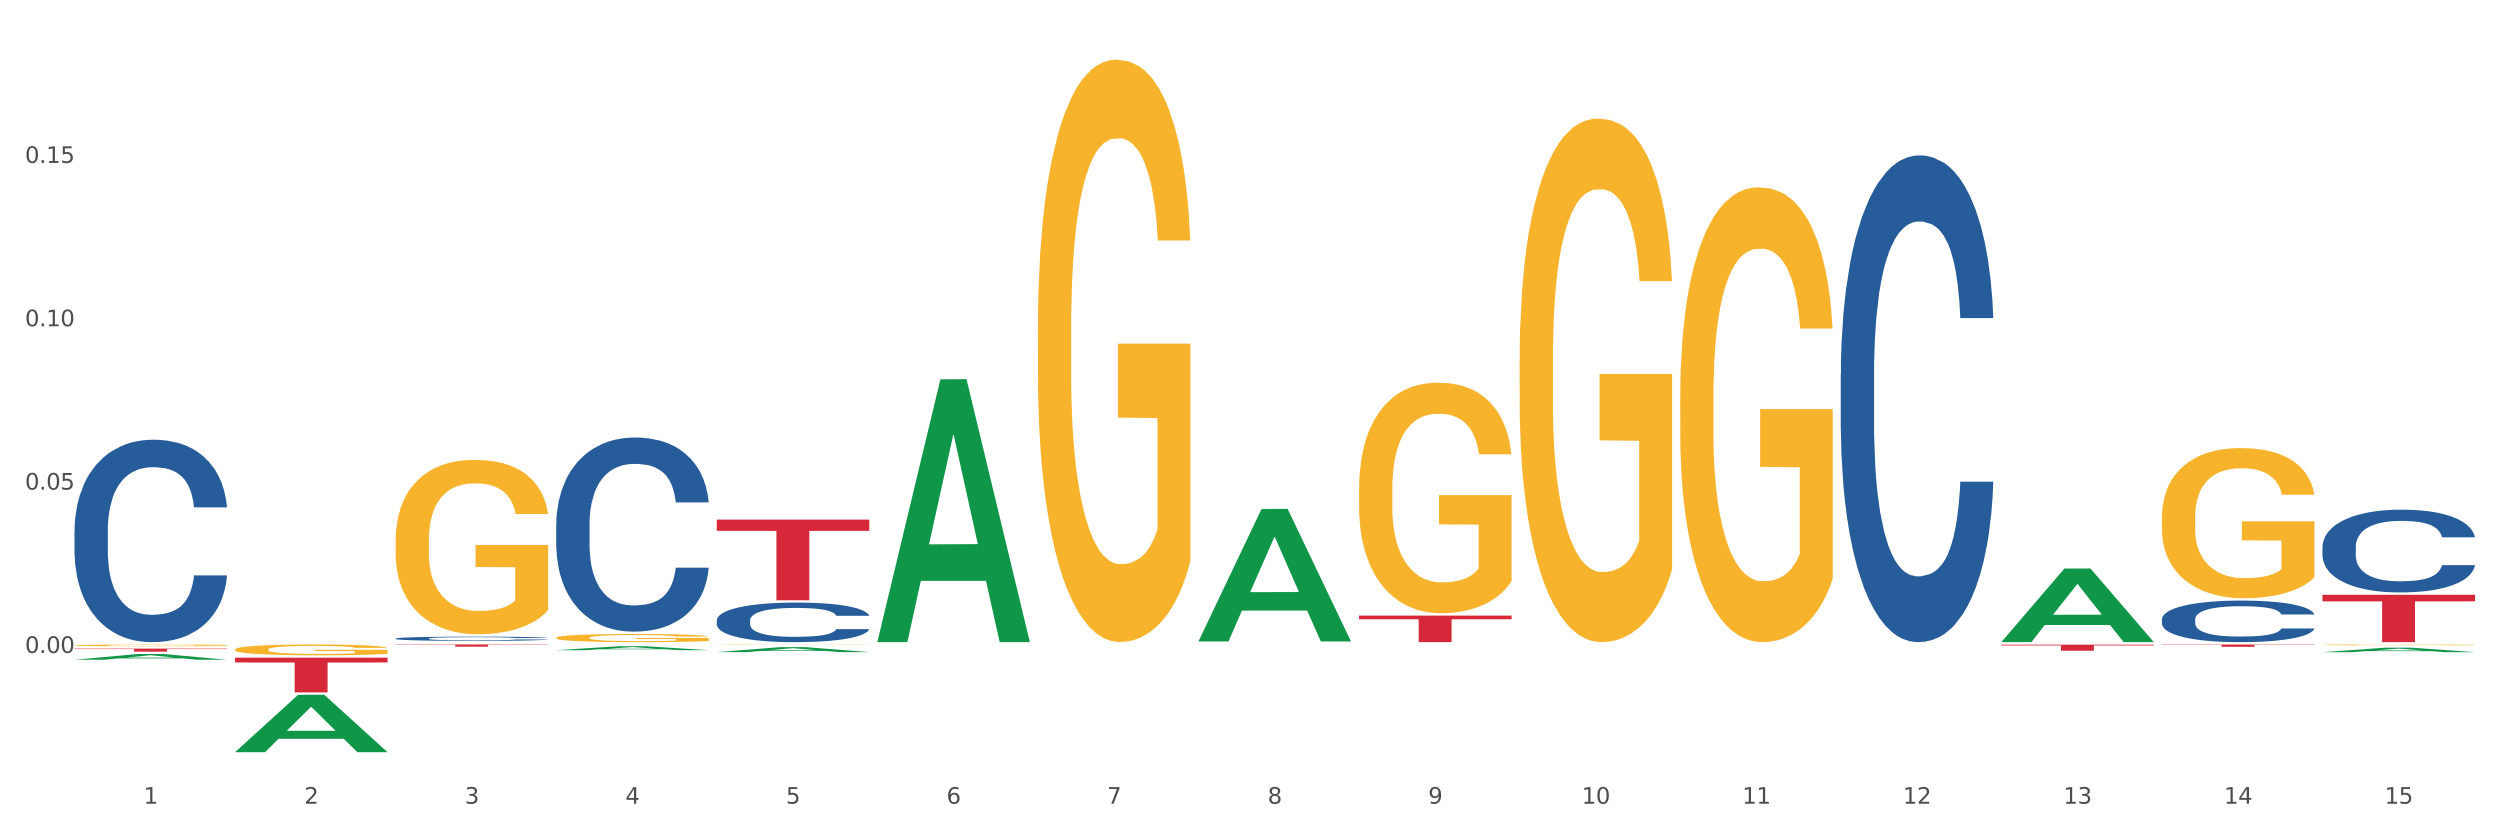 <?xml version="1.0" encoding="utf-8" standalone="no"?>
<!DOCTYPE svg PUBLIC "-//W3C//DTD SVG 1.1//EN"
  "http://www.w3.org/Graphics/SVG/1.1/DTD/svg11.dtd">
<svg xmlns:xlink="http://www.w3.org/1999/xlink" width="1080pt" height="360pt" viewBox="0 0 1080 360" xmlns="http://www.w3.org/2000/svg" version="1.1">
 <rect x="0" y="0" width="1080" height="360" fill="#333333" stroke="none"/>
 <defs>
  <style type="text/css">*{stroke-linejoin: round; stroke-linecap: butt}</style>
 </defs>
 <g id="figure_1">
  <g id="patch_1">
   <path d="M 0 360 
L 1080 360 
L 1080 0 
L 0 0 
z
" style="fill: #ffffff; stroke: #ffffff; stroke-linejoin: miter"/>
  </g>
  <g id="axes_1">
   <g id="matplotlib.axis_1">
    <g id="xtick_1">
     <g id="text_1">
      <!-- 1 -->
      <g style="fill: #4d4d4d" transform="translate(62.07 347.204) scale(0.096 -0.096)">
       <defs>
        <path id="DejaVuSans-31" d="M 794 531 
L 1825 531 
L 1825 4091 
L 703 3866 
L 703 4441 
L 1819 4666 
L 2450 4666 
L 2450 531 
L 3481 531 
L 3481 0 
L 794 0 
L 794 531 
z
" transform="scale(0.016)"/>
       </defs>
       <use xlink:href="#DejaVuSans-31"/>
      </g>
     </g>
    </g>
    <g id="xtick_2">
     <g id="text_2">
      <!-- 2 -->
      <g style="fill: #4d4d4d" transform="translate(131.436 347.204) scale(0.096 -0.096)">
       <defs>
        <path id="DejaVuSans-32" d="M 1228 531 
L 3431 531 
L 3431 0 
L 469 0 
L 469 531 
Q 828 903 1448 1529 
Q 2069 2156 2228 2338 
Q 2531 2678 2651 2914 
Q 2772 3150 2772 3378 
Q 2772 3750 2511 3984 
Q 2250 4219 1831 4219 
Q 1534 4219 1204 4116 
Q 875 4013 500 3803 
L 500 4441 
Q 881 4594 1212 4672 
Q 1544 4750 1819 4750 
Q 2544 4750 2975 4387 
Q 3406 4025 3406 3419 
Q 3406 3131 3298 2873 
Q 3191 2616 2906 2266 
Q 2828 2175 2409 1742 
Q 1991 1309 1228 531 
z
" transform="scale(0.016)"/>
       </defs>
       <use xlink:href="#DejaVuSans-32"/>
      </g>
     </g>
    </g>
    <g id="xtick_3">
     <g id="text_3">
      <!-- 3 -->
      <g style="fill: #4d4d4d" transform="translate(200.802 347.204) scale(0.096 -0.096)">
       <defs>
        <path id="DejaVuSans-33" d="M 2597 2516 
Q 3050 2419 3304 2112 
Q 3559 1806 3559 1356 
Q 3559 666 3084 287 
Q 2609 -91 1734 -91 
Q 1441 -91 1130 -33 
Q 819 25 488 141 
L 488 750 
Q 750 597 1062 519 
Q 1375 441 1716 441 
Q 2309 441 2620 675 
Q 2931 909 2931 1356 
Q 2931 1769 2642 2001 
Q 2353 2234 1838 2234 
L 1294 2234 
L 1294 2753 
L 1863 2753 
Q 2328 2753 2575 2939 
Q 2822 3125 2822 3475 
Q 2822 3834 2567 4026 
Q 2313 4219 1838 4219 
Q 1578 4219 1281 4162 
Q 984 4106 628 3988 
L 628 4550 
Q 988 4650 1302 4700 
Q 1616 4750 1894 4750 
Q 2613 4750 3031 4423 
Q 3450 4097 3450 3541 
Q 3450 3153 3228 2886 
Q 3006 2619 2597 2516 
z
" transform="scale(0.016)"/>
       </defs>
       <use xlink:href="#DejaVuSans-33"/>
      </g>
     </g>
    </g>
    <g id="xtick_4">
     <g id="text_4">
      <!-- 4 -->
      <g style="fill: #4d4d4d" transform="translate(270.169 347.204) scale(0.096 -0.096)">
       <defs>
        <path id="DejaVuSans-34" d="M 2419 4116 
L 825 1625 
L 2419 1625 
L 2419 4116 
z
M 2253 4666 
L 3047 4666 
L 3047 1625 
L 3713 1625 
L 3713 1100 
L 3047 1100 
L 3047 0 
L 2419 0 
L 2419 1100 
L 313 1100 
L 313 1709 
L 2253 4666 
z
" transform="scale(0.016)"/>
       </defs>
       <use xlink:href="#DejaVuSans-34"/>
      </g>
     </g>
    </g>
    <g id="xtick_5">
     <g id="text_5">
      <!-- 5 -->
      <g style="fill: #4d4d4d" transform="translate(339.535 347.204) scale(0.096 -0.096)">
       <defs>
        <path id="DejaVuSans-35" d="M 691 4666 
L 3169 4666 
L 3169 4134 
L 1269 4134 
L 1269 2991 
Q 1406 3038 1543 3061 
Q 1681 3084 1819 3084 
Q 2600 3084 3056 2656 
Q 3513 2228 3513 1497 
Q 3513 744 3044 326 
Q 2575 -91 1722 -91 
Q 1428 -91 1123 -41 
Q 819 9 494 109 
L 494 744 
Q 775 591 1075 516 
Q 1375 441 1709 441 
Q 2250 441 2565 725 
Q 2881 1009 2881 1497 
Q 2881 1984 2565 2268 
Q 2250 2553 1709 2553 
Q 1456 2553 1204 2497 
Q 953 2441 691 2322 
L 691 4666 
z
" transform="scale(0.016)"/>
       </defs>
       <use xlink:href="#DejaVuSans-35"/>
      </g>
     </g>
    </g>
    <g id="xtick_6">
     <g id="text_6">
      <!-- 6 -->
      <g style="fill: #4d4d4d" transform="translate(408.901 347.204) scale(0.096 -0.096)">
       <defs>
        <path id="DejaVuSans-36" d="M 2113 2584 
Q 1688 2584 1439 2293 
Q 1191 2003 1191 1497 
Q 1191 994 1439 701 
Q 1688 409 2113 409 
Q 2538 409 2786 701 
Q 3034 994 3034 1497 
Q 3034 2003 2786 2293 
Q 2538 2584 2113 2584 
z
M 3366 4563 
L 3366 3988 
Q 3128 4100 2886 4159 
Q 2644 4219 2406 4219 
Q 1781 4219 1451 3797 
Q 1122 3375 1075 2522 
Q 1259 2794 1537 2939 
Q 1816 3084 2150 3084 
Q 2853 3084 3261 2657 
Q 3669 2231 3669 1497 
Q 3669 778 3244 343 
Q 2819 -91 2113 -91 
Q 1303 -91 875 529 
Q 447 1150 447 2328 
Q 447 3434 972 4092 
Q 1497 4750 2381 4750 
Q 2619 4750 2861 4703 
Q 3103 4656 3366 4563 
z
" transform="scale(0.016)"/>
       </defs>
       <use xlink:href="#DejaVuSans-36"/>
      </g>
     </g>
    </g>
    <g id="xtick_7">
     <g id="text_7">
      <!-- 7 -->
      <g style="fill: #4d4d4d" transform="translate(478.267 347.204) scale(0.096 -0.096)">
       <defs>
        <path id="DejaVuSans-37" d="M 525 4666 
L 3525 4666 
L 3525 4397 
L 1831 0 
L 1172 0 
L 2766 4134 
L 525 4134 
L 525 4666 
z
" transform="scale(0.016)"/>
       </defs>
       <use xlink:href="#DejaVuSans-37"/>
      </g>
     </g>
    </g>
    <g id="xtick_8">
     <g id="text_8">
      <!-- 8 -->
      <g style="fill: #4d4d4d" transform="translate(547.634 347.204) scale(0.096 -0.096)">
       <defs>
        <path id="DejaVuSans-38" d="M 2034 2216 
Q 1584 2216 1326 1975 
Q 1069 1734 1069 1313 
Q 1069 891 1326 650 
Q 1584 409 2034 409 
Q 2484 409 2743 651 
Q 3003 894 3003 1313 
Q 3003 1734 2745 1975 
Q 2488 2216 2034 2216 
z
M 1403 2484 
Q 997 2584 770 2862 
Q 544 3141 544 3541 
Q 544 4100 942 4425 
Q 1341 4750 2034 4750 
Q 2731 4750 3128 4425 
Q 3525 4100 3525 3541 
Q 3525 3141 3298 2862 
Q 3072 2584 2669 2484 
Q 3125 2378 3379 2068 
Q 3634 1759 3634 1313 
Q 3634 634 3220 271 
Q 2806 -91 2034 -91 
Q 1263 -91 848 271 
Q 434 634 434 1313 
Q 434 1759 690 2068 
Q 947 2378 1403 2484 
z
M 1172 3481 
Q 1172 3119 1398 2916 
Q 1625 2713 2034 2713 
Q 2441 2713 2670 2916 
Q 2900 3119 2900 3481 
Q 2900 3844 2670 4047 
Q 2441 4250 2034 4250 
Q 1625 4250 1398 4047 
Q 1172 3844 1172 3481 
z
" transform="scale(0.016)"/>
       </defs>
       <use xlink:href="#DejaVuSans-38"/>
      </g>
     </g>
    </g>
    <g id="xtick_9">
     <g id="text_9">
      <!-- 9 -->
      <g style="fill: #4d4d4d" transform="translate(617 347.204) scale(0.096 -0.096)">
       <defs>
        <path id="DejaVuSans-39" d="M 703 97 
L 703 672 
Q 941 559 1184 500 
Q 1428 441 1663 441 
Q 2288 441 2617 861 
Q 2947 1281 2994 2138 
Q 2813 1869 2534 1725 
Q 2256 1581 1919 1581 
Q 1219 1581 811 2004 
Q 403 2428 403 3163 
Q 403 3881 828 4315 
Q 1253 4750 1959 4750 
Q 2769 4750 3195 4129 
Q 3622 3509 3622 2328 
Q 3622 1225 3098 567 
Q 2575 -91 1691 -91 
Q 1453 -91 1209 -44 
Q 966 3 703 97 
z
M 1959 2075 
Q 2384 2075 2632 2365 
Q 2881 2656 2881 3163 
Q 2881 3666 2632 3958 
Q 2384 4250 1959 4250 
Q 1534 4250 1286 3958 
Q 1038 3666 1038 3163 
Q 1038 2656 1286 2365 
Q 1534 2075 1959 2075 
z
" transform="scale(0.016)"/>
       </defs>
       <use xlink:href="#DejaVuSans-39"/>
      </g>
     </g>
    </g>
    <g id="xtick_10">
     <g id="text_10">
      <!-- 10 -->
      <g style="fill: #4d4d4d" transform="translate(683.312 347.204) scale(0.096 -0.096)">
       <defs>
        <path id="DejaVuSans-30" d="M 2034 4250 
Q 1547 4250 1301 3770 
Q 1056 3291 1056 2328 
Q 1056 1369 1301 889 
Q 1547 409 2034 409 
Q 2525 409 2770 889 
Q 3016 1369 3016 2328 
Q 3016 3291 2770 3770 
Q 2525 4250 2034 4250 
z
M 2034 4750 
Q 2819 4750 3233 4129 
Q 3647 3509 3647 2328 
Q 3647 1150 3233 529 
Q 2819 -91 2034 -91 
Q 1250 -91 836 529 
Q 422 1150 422 2328 
Q 422 3509 836 4129 
Q 1250 4750 2034 4750 
z
" transform="scale(0.016)"/>
       </defs>
       <use xlink:href="#DejaVuSans-31"/>
       <use xlink:href="#DejaVuSans-30" transform="translate(63.623 0)"/>
      </g>
     </g>
    </g>
    <g id="xtick_11">
     <g id="text_11">
      <!-- 11 -->
      <g style="fill: #4d4d4d" transform="translate(752.678 347.204) scale(0.096 -0.096)">
       <use xlink:href="#DejaVuSans-31"/>
       <use xlink:href="#DejaVuSans-31" transform="translate(63.623 0)"/>
      </g>
     </g>
    </g>
    <g id="xtick_12">
     <g id="text_12">
      <!-- 12 -->
      <g style="fill: #4d4d4d" transform="translate(822.044 347.204) scale(0.096 -0.096)">
       <use xlink:href="#DejaVuSans-31"/>
       <use xlink:href="#DejaVuSans-32" transform="translate(63.623 0)"/>
      </g>
     </g>
    </g>
    <g id="xtick_13">
     <g id="text_13">
      <!-- 13 -->
      <g style="fill: #4d4d4d" transform="translate(891.411 347.204) scale(0.096 -0.096)">
       <use xlink:href="#DejaVuSans-31"/>
       <use xlink:href="#DejaVuSans-33" transform="translate(63.623 0)"/>
      </g>
     </g>
    </g>
    <g id="xtick_14">
     <g id="text_14">
      <!-- 14 -->
      <g style="fill: #4d4d4d" transform="translate(960.777 347.204) scale(0.096 -0.096)">
       <use xlink:href="#DejaVuSans-31"/>
       <use xlink:href="#DejaVuSans-34" transform="translate(63.623 0)"/>
      </g>
     </g>
    </g>
    <g id="xtick_15">
     <g id="text_15">
      <!-- 15 -->
      <g style="fill: #4d4d4d" transform="translate(1030.143 347.204) scale(0.096 -0.096)">
       <use xlink:href="#DejaVuSans-31"/>
       <use xlink:href="#DejaVuSans-35" transform="translate(63.623 0)"/>
      </g>
     </g>
    </g>
    <g id="xtick_16"/>
    <g id="xtick_17"/>
    <g id="xtick_18"/>
    <g id="xtick_19"/>
    <g id="xtick_20"/>
    <g id="xtick_21"/>
    <g id="xtick_22"/>
    <g id="xtick_23"/>
    <g id="xtick_24"/>
    <g id="xtick_25"/>
    <g id="xtick_26"/>
    <g id="xtick_27"/>
    <g id="xtick_28"/>
    <g id="xtick_29"/>
   </g>
   <g id="matplotlib.axis_2">
    <g id="ytick_1">
     <g id="text_16">
      <!-- 0.00 -->
      <g style="fill: #4d4d4d" transform="translate(10.8 282.067) scale(0.096 -0.096)">
       <defs>
        <path id="DejaVuSans-2e" d="M 684 794 
L 1344 794 
L 1344 0 
L 684 0 
L 684 794 
z
" transform="scale(0.016)"/>
       </defs>
       <use xlink:href="#DejaVuSans-30"/>
       <use xlink:href="#DejaVuSans-2e" transform="translate(63.623 0)"/>
       <use xlink:href="#DejaVuSans-30" transform="translate(95.41 0)"/>
       <use xlink:href="#DejaVuSans-30" transform="translate(159.033 0)"/>
      </g>
     </g>
    </g>
    <g id="ytick_2">
     <g id="text_17">
      <!-- 0.05 -->
      <g style="fill: #4d4d4d" transform="translate(10.8 211.508) scale(0.096 -0.096)">
       <use xlink:href="#DejaVuSans-30"/>
       <use xlink:href="#DejaVuSans-2e" transform="translate(63.623 0)"/>
       <use xlink:href="#DejaVuSans-30" transform="translate(95.41 0)"/>
       <use xlink:href="#DejaVuSans-35" transform="translate(159.033 0)"/>
      </g>
     </g>
    </g>
    <g id="ytick_3">
     <g id="text_18">
      <!-- 0.10 -->
      <g style="fill: #4d4d4d" transform="translate(10.8 140.949) scale(0.096 -0.096)">
       <use xlink:href="#DejaVuSans-30"/>
       <use xlink:href="#DejaVuSans-2e" transform="translate(63.623 0)"/>
       <use xlink:href="#DejaVuSans-31" transform="translate(95.41 0)"/>
       <use xlink:href="#DejaVuSans-30" transform="translate(159.033 0)"/>
      </g>
     </g>
    </g>
    <g id="ytick_4">
     <g id="text_19">
      <!-- 0.15 -->
      <g style="fill: #4d4d4d" transform="translate(10.8 70.39) scale(0.096 -0.096)">
       <use xlink:href="#DejaVuSans-30"/>
       <use xlink:href="#DejaVuSans-2e" transform="translate(63.623 0)"/>
       <use xlink:href="#DejaVuSans-31" transform="translate(95.41 0)"/>
       <use xlink:href="#DejaVuSans-35" transform="translate(159.033 0)"/>
      </g>
     </g>
    </g>
    <g id="ytick_5"/>
    <g id="ytick_6"/>
    <g id="ytick_7"/>
    <g id="ytick_8"/>
    <g id="ytick_9"/>
   </g>
   <g id="PolyCollection_1">
    <path d="M 32.175 285.008 
L 32.243 285.006 
L 59.417 282.541 
L 70.695 282.538 
L 98.073 285.013 
L 85.029 285.013 
L 79.119 284.436 
L 51.061 284.436 
L 50.857 284.446 
L 45.151 285.013 
L 32.175 285.013 
L 32.175 285.008 
L 54.594 284.093 
L 75.586 284.09 
L 65.192 283.066 
L 65.056 283.061 
L 64.92 283.068 
L 54.526 284.09 
L 54.594 284.093 
L 32.175 285.008 
z
" clip-path="url(#p6c14d3e92a)" style="fill: #109648"/>
    <path d="M 864.57 278.485 
L 930.468 278.485 
L 930.468 278.851 
L 904.546 278.853 
L 904.546 281.118 
L 890.335 281.118 
L 890.335 278.853 
L 864.57 278.851 
L 864.57 278.487 
L 864.57 278.485 
z
" clip-path="url(#p6c14d3e92a)" style="fill: #d62839"/>
    <path d="M 587.105 265.933 
L 653.003 265.933 
L 653.003 267.527 
L 627.081 267.538 
L 627.081 277.409 
L 612.871 277.409 
L 612.871 267.538 
L 587.105 267.527 
L 587.105 265.943 
L 587.105 265.933 
z
" clip-path="url(#p6c14d3e92a)" style="fill: #d62839"/>
    <path d="M 309.64 224.479 
L 375.538 224.479 
L 375.538 229.319 
L 349.616 229.351 
L 349.616 259.303 
L 335.406 259.303 
L 335.406 229.351 
L 309.64 229.319 
L 309.64 224.512 
L 309.64 224.479 
z
" clip-path="url(#p6c14d3e92a)" style="fill: #d62839"/>
    <path d="M 170.907 278.419 
L 236.805 278.419 
L 236.805 278.549 
L 210.883 278.55 
L 210.883 279.355 
L 196.673 279.355 
L 196.673 278.55 
L 170.907 278.549 
L 170.907 278.42 
L 170.907 278.419 
z
" clip-path="url(#p6c14d3e92a)" style="fill: #d62839"/>
    <path d="M 101.541 284.112 
L 167.439 284.112 
L 167.439 286.197 
L 141.517 286.211 
L 141.517 299.111 
L 127.307 299.111 
L 127.307 286.211 
L 101.541 286.197 
L 101.541 284.127 
L 101.541 284.112 
z
" clip-path="url(#p6c14d3e92a)" style="fill: #d62839"/>
    <path d="M 32.175 280.209 
L 98.073 280.209 
L 98.073 280.392 
L 72.151 280.393 
L 72.151 281.528 
L 57.941 281.528 
L 57.941 280.393 
L 32.175 280.392 
L 32.175 280.21 
L 32.175 280.209 
z
" clip-path="url(#p6c14d3e92a)" style="fill: #d62839"/>
    <path d="M 32.175 229.25 
L 32.253 229.17 
L 32.253 226.934 
L 32.487 223.899 
L 33.343 218.309 
L 34.434 214.076 
L 36.303 209.124 
L 37.316 207.048 
L 38.64 204.732 
L 41.366 200.978 
L 44.482 197.784 
L 46.663 196.026 
L 48.299 194.908 
L 51.96 192.912 
L 54.063 192.033 
L 56.244 191.314 
L 58.114 190.835 
L 61.229 190.276 
L 63.722 190.037 
L 66.604 189.957 
L 69.019 190.037 
L 72.212 190.356 
L 76.886 191.314 
L 78.677 191.874 
L 81.092 192.832 
L 83.585 194.11 
L 85.61 195.388 
L 87.947 197.224 
L 90.361 199.62 
L 92.698 202.655 
L 94.334 205.451 
L 95.658 208.406 
L 96.827 211.999 
L 97.683 215.913 
L 98.073 219.187 
L 83.818 219.187 
L 83.429 216.232 
L 82.65 213.038 
L 81.871 210.881 
L 81.014 209.124 
L 79.69 207.128 
L 78.522 205.85 
L 76.574 204.332 
L 74.783 203.374 
L 73.303 202.815 
L 71.511 202.336 
L 67.694 201.857 
L 64.968 201.857 
L 63.255 202.016 
L 61.151 202.416 
L 59.36 202.975 
L 57.257 203.933 
L 55.621 204.971 
L 53.985 206.329 
L 53.05 207.287 
L 51.648 209.044 
L 50.714 210.482 
L 49.467 212.958 
L 48.766 214.715 
L 47.52 219.267 
L 46.975 222.621 
L 46.741 224.938 
L 46.585 227.493 
L 46.585 239.952 
L 47.053 245.543 
L 47.442 247.939 
L 48.065 250.654 
L 49.234 254.168 
L 50.947 257.602 
L 52.739 260.078 
L 54.219 261.595 
L 55.621 262.714 
L 57.023 263.592 
L 58.737 264.391 
L 60.139 264.87 
L 62.242 265.349 
L 64.734 265.589 
L 66.682 265.589 
L 70.654 265.189 
L 72.446 264.79 
L 74.16 264.231 
L 76.029 263.352 
L 77.509 262.394 
L 78.366 261.675 
L 79.768 260.158 
L 80.858 258.561 
L 81.793 256.724 
L 82.416 255.126 
L 83.117 252.73 
L 83.663 250.015 
L 83.818 248.577 
L 98.073 248.577 
L 97.761 251.453 
L 97.216 254.248 
L 96.126 258.002 
L 95.269 260.158 
L 93.945 262.793 
L 92.542 265.03 
L 90.595 267.505 
L 88.804 269.342 
L 86.934 270.94 
L 84.909 272.377 
L 81.248 274.374 
L 79.924 274.933 
L 77.12 275.891 
L 74.939 276.45 
L 71.745 277.009 
L 68.473 277.329 
L 65.046 277.409 
L 62.008 277.249 
L 58.659 276.77 
L 56.556 276.291 
L 54.219 275.572 
L 51.493 274.454 
L 48.922 273.096 
L 46.507 271.499 
L 44.248 269.662 
L 42.145 267.585 
L 39.419 264.151 
L 37.394 260.797 
L 35.914 257.682 
L 34.901 255.047 
L 33.889 251.692 
L 33.343 249.376 
L 32.487 243.786 
L 32.175 238.594 
L 32.175 229.25 
z
" clip-path="url(#p6c14d3e92a)" style="fill: #255c99"/>
    <path d="M 101.541 280.583 
L 101.619 280.579 
L 101.619 280.425 
L 101.775 280.292 
L 102.553 279.972 
L 103.72 279.706 
L 104.575 279.565 
L 105.431 279.45 
L 106.443 279.334 
L 107.688 279.215 
L 109.944 279.039 
L 111.344 278.95 
L 113.056 278.855 
L 116.168 278.719 
L 118.424 278.642 
L 120.758 278.578 
L 124.57 278.501 
L 127.06 278.466 
L 129.705 278.441 
L 132.895 278.424 
L 135.307 278.419 
L 140.598 278.432 
L 145.11 278.471 
L 147.289 278.501 
L 150.089 278.552 
L 151.568 278.586 
L 153.979 278.655 
L 156.469 278.744 
L 158.181 278.821 
L 160.748 278.967 
L 162.693 279.112 
L 164.483 279.292 
L 165.416 279.416 
L 166.117 279.531 
L 166.739 279.664 
L 167.361 279.873 
L 153.357 279.873 
L 152.812 279.724 
L 151.957 279.582 
L 150.712 279.446 
L 149.623 279.36 
L 147.755 279.253 
L 146.044 279.185 
L 144.254 279.133 
L 142.076 279.091 
L 140.364 279.069 
L 137.952 279.052 
L 133.206 279.056 
L 130.017 279.091 
L 127.838 279.133 
L 126.438 279.172 
L 125.193 279.215 
L 123.792 279.275 
L 122.159 279.364 
L 120.992 279.446 
L 119.825 279.548 
L 118.891 279.651 
L 118.035 279.771 
L 117.335 279.899 
L 116.79 280.031 
L 116.324 280.194 
L 115.935 280.463 
L 115.935 281.049 
L 116.09 281.182 
L 116.479 281.357 
L 116.946 281.49 
L 117.724 281.648 
L 118.424 281.755 
L 119.747 281.909 
L 121.225 282.037 
L 122.392 282.118 
L 123.559 282.187 
L 125.582 282.281 
L 127.838 282.358 
L 129.783 282.405 
L 132.428 282.448 
L 134.218 282.465 
L 135.774 282.473 
L 139.586 282.473 
L 142.309 282.46 
L 145.343 282.43 
L 147.678 282.392 
L 149.623 282.345 
L 151.801 282.268 
L 153.201 282.195 
L 153.201 281.302 
L 136.085 281.297 
L 136.085 280.703 
L 167.439 280.703 
L 167.439 282.448 
L 166.117 282.537 
L 164.638 282.619 
L 163.082 282.691 
L 160.748 282.781 
L 157.947 282.867 
L 155.458 282.927 
L 152.812 282.978 
L 149.7 283.025 
L 145.655 283.068 
L 143.165 283.085 
L 140.053 283.098 
L 136.396 283.102 
L 133.206 283.093 
L 130.094 283.072 
L 126.827 283.033 
L 123.637 282.978 
L 121.225 282.922 
L 118.813 282.854 
L 116.246 282.764 
L 114.223 282.679 
L 112.667 282.602 
L 110.955 282.503 
L 109.088 282.375 
L 107.688 282.259 
L 106.443 282.14 
L 105.12 281.986 
L 104.186 281.853 
L 103.253 281.686 
L 102.708 281.562 
L 102.086 281.37 
L 101.619 281.101 
L 101.541 280.583 
z
" clip-path="url(#p6c14d3e92a)" style="fill: #f7b32b"/>
    <path d="M 240.274 226.686 
L 240.352 226.61 
L 240.352 224.465 
L 240.585 221.555 
L 241.442 216.193 
L 242.533 212.134 
L 244.402 207.385 
L 245.415 205.394 
L 246.739 203.173 
L 249.465 199.573 
L 252.581 196.51 
L 254.762 194.825 
L 256.398 193.752 
L 260.059 191.838 
L 262.162 190.995 
L 264.343 190.306 
L 266.212 189.846 
L 269.328 189.31 
L 271.821 189.08 
L 274.703 189.004 
L 277.117 189.08 
L 280.311 189.387 
L 284.985 190.306 
L 286.776 190.842 
L 289.191 191.761 
L 291.683 192.986 
L 293.709 194.212 
L 296.045 195.973 
L 298.46 198.271 
L 300.797 201.182 
L 302.433 203.862 
L 303.757 206.696 
L 304.925 210.143 
L 305.782 213.896 
L 306.172 217.036 
L 291.917 217.036 
L 291.528 214.202 
L 290.749 211.138 
L 289.97 209.07 
L 289.113 207.385 
L 287.789 205.471 
L 286.62 204.245 
L 284.673 202.79 
L 282.881 201.871 
L 281.401 201.335 
L 279.61 200.875 
L 275.793 200.416 
L 273.067 200.416 
L 271.353 200.569 
L 269.25 200.952 
L 267.458 201.488 
L 265.355 202.407 
L 263.72 203.403 
L 262.084 204.705 
L 261.149 205.624 
L 259.747 207.309 
L 258.812 208.687 
L 257.566 211.062 
L 256.865 212.747 
L 255.619 217.112 
L 255.073 220.329 
L 254.84 222.55 
L 254.684 225.001 
L 254.684 236.949 
L 255.151 242.311 
L 255.541 244.608 
L 256.164 247.212 
L 257.332 250.582 
L 259.046 253.876 
L 260.838 256.25 
L 262.318 257.705 
L 263.72 258.778 
L 265.122 259.62 
L 266.835 260.386 
L 268.237 260.846 
L 270.341 261.305 
L 272.833 261.535 
L 274.78 261.535 
L 278.753 261.152 
L 280.545 260.769 
L 282.258 260.233 
L 284.128 259.39 
L 285.608 258.471 
L 286.465 257.782 
L 287.867 256.327 
L 288.957 254.795 
L 289.892 253.033 
L 290.515 251.502 
L 291.216 249.204 
L 291.761 246.6 
L 291.917 245.221 
L 306.172 245.221 
L 305.86 247.978 
L 305.315 250.659 
L 304.224 254.259 
L 303.367 256.327 
L 302.043 258.854 
L 300.641 260.999 
L 298.694 263.373 
L 296.902 265.135 
L 295.033 266.666 
L 293.008 268.045 
L 289.347 269.96 
L 288.022 270.496 
L 285.218 271.415 
L 283.037 271.951 
L 279.844 272.487 
L 276.572 272.794 
L 273.145 272.87 
L 270.107 272.717 
L 266.757 272.258 
L 264.654 271.798 
L 262.318 271.109 
L 259.591 270.036 
L 257.021 268.734 
L 254.606 267.203 
L 252.347 265.441 
L 250.244 263.45 
L 247.518 260.156 
L 245.493 256.939 
L 244.013 253.952 
L 243 251.425 
L 241.987 248.208 
L 241.442 245.987 
L 240.585 240.626 
L 240.274 235.647 
L 240.274 226.686 
z
" clip-path="url(#p6c14d3e92a)" style="fill: #255c99"/>
    <path d="M 309.64 267.994 
L 309.718 267.979 
L 309.718 267.542 
L 309.951 266.948 
L 310.808 265.856 
L 311.899 265.028 
L 313.768 264.06 
L 314.781 263.654 
L 316.105 263.202 
L 318.831 262.468 
L 321.947 261.843 
L 324.128 261.5 
L 325.764 261.281 
L 329.425 260.891 
L 331.528 260.719 
L 333.709 260.579 
L 335.578 260.485 
L 338.694 260.376 
L 341.187 260.329 
L 344.069 260.313 
L 346.484 260.329 
L 349.677 260.391 
L 354.351 260.579 
L 356.142 260.688 
L 358.557 260.875 
L 361.05 261.125 
L 363.075 261.375 
L 365.412 261.734 
L 367.826 262.202 
L 370.163 262.796 
L 371.799 263.342 
L 373.123 263.92 
L 374.291 264.622 
L 375.148 265.387 
L 375.538 266.027 
L 361.283 266.027 
L 360.894 265.45 
L 360.115 264.825 
L 359.336 264.404 
L 358.479 264.06 
L 357.155 263.67 
L 355.987 263.42 
L 354.039 263.123 
L 352.248 262.936 
L 350.768 262.827 
L 348.976 262.733 
L 345.159 262.639 
L 342.433 262.639 
L 340.719 262.671 
L 338.616 262.749 
L 336.825 262.858 
L 334.722 263.045 
L 333.086 263.248 
L 331.45 263.514 
L 330.515 263.701 
L 329.113 264.045 
L 328.179 264.326 
L 326.932 264.81 
L 326.231 265.153 
L 324.985 266.043 
L 324.44 266.699 
L 324.206 267.151 
L 324.05 267.651 
L 324.05 270.087 
L 324.518 271.179 
L 324.907 271.648 
L 325.53 272.179 
L 326.699 272.866 
L 328.412 273.537 
L 330.204 274.021 
L 331.684 274.317 
L 333.086 274.536 
L 334.488 274.708 
L 336.202 274.864 
L 337.604 274.958 
L 339.707 275.051 
L 342.199 275.098 
L 344.147 275.098 
L 348.119 275.02 
L 349.911 274.942 
L 351.624 274.833 
L 353.494 274.661 
L 354.974 274.474 
L 355.831 274.333 
L 357.233 274.036 
L 358.323 273.724 
L 359.258 273.365 
L 359.881 273.053 
L 360.582 272.584 
L 361.127 272.054 
L 361.283 271.773 
L 375.538 271.773 
L 375.226 272.335 
L 374.681 272.881 
L 373.59 273.615 
L 372.734 274.036 
L 371.409 274.552 
L 370.007 274.989 
L 368.06 275.473 
L 366.268 275.832 
L 364.399 276.144 
L 362.374 276.425 
L 358.713 276.815 
L 357.389 276.925 
L 354.584 277.112 
L 352.403 277.221 
L 349.21 277.331 
L 345.938 277.393 
L 342.511 277.409 
L 339.473 277.377 
L 336.124 277.284 
L 334.021 277.19 
L 331.684 277.05 
L 328.957 276.831 
L 326.387 276.566 
L 323.972 276.253 
L 321.713 275.894 
L 319.61 275.488 
L 316.884 274.817 
L 314.859 274.161 
L 313.379 273.552 
L 312.366 273.037 
L 311.354 272.382 
L 310.808 271.929 
L 309.951 270.836 
L 309.64 269.821 
L 309.64 267.994 
z
" clip-path="url(#p6c14d3e92a)" style="fill: #255c99"/>
    <path d="M 933.936 278.437 
L 999.834 278.437 
L 999.834 278.574 
L 973.912 278.575 
L 973.912 279.423 
L 959.702 279.423 
L 959.702 278.575 
L 933.936 278.574 
L 933.936 278.438 
L 933.936 278.437 
z
" clip-path="url(#p6c14d3e92a)" style="fill: #d62839"/>
    <path d="M 795.203 161.604 
L 795.281 161.412 
L 795.281 156.035 
L 795.515 148.737 
L 796.372 135.293 
L 797.462 125.115 
L 799.332 113.208 
L 800.344 108.215 
L 801.669 102.645 
L 804.395 93.619 
L 807.511 85.937 
L 809.692 81.712 
L 811.327 79.024 
L 814.988 74.222 
L 817.092 72.11 
L 819.273 70.381 
L 821.142 69.229 
L 824.258 67.885 
L 826.75 67.309 
L 829.632 67.117 
L 832.047 67.309 
L 835.241 68.077 
L 839.914 70.381 
L 841.706 71.726 
L 844.121 74.03 
L 846.613 77.103 
L 848.638 80.176 
L 850.975 84.593 
L 853.39 90.354 
L 855.727 97.652 
L 857.362 104.374 
L 858.687 111.48 
L 859.855 120.122 
L 860.712 129.532 
L 861.101 137.406 
L 846.847 137.406 
L 846.457 130.3 
L 845.678 122.618 
L 844.899 117.433 
L 844.043 113.208 
L 842.718 108.407 
L 841.55 105.334 
L 839.603 101.685 
L 837.811 99.381 
L 836.331 98.036 
L 834.54 96.884 
L 830.723 95.732 
L 827.997 95.732 
L 826.283 96.116 
L 824.18 97.076 
L 822.388 98.42 
L 820.285 100.725 
L 818.649 103.222 
L 817.014 106.486 
L 816.079 108.791 
L 814.677 113.016 
L 813.742 116.473 
L 812.496 122.426 
L 811.795 126.651 
L 810.548 137.598 
L 810.003 145.664 
L 809.77 151.233 
L 809.614 157.379 
L 809.614 187.338 
L 810.081 200.782 
L 810.471 206.543 
L 811.094 213.073 
L 812.262 221.523 
L 813.976 229.781 
L 815.767 235.734 
L 817.247 239.383 
L 818.649 242.072 
L 820.051 244.184 
L 821.765 246.105 
L 823.167 247.257 
L 825.27 248.409 
L 827.763 248.986 
L 829.71 248.986 
L 833.683 248.025 
L 835.474 247.065 
L 837.188 245.721 
L 839.057 243.608 
L 840.537 241.304 
L 841.394 239.575 
L 842.796 235.926 
L 843.887 232.085 
L 844.822 227.668 
L 845.445 223.827 
L 846.146 218.066 
L 846.691 211.536 
L 846.847 208.079 
L 861.101 208.079 
L 860.79 214.993 
L 860.245 221.715 
L 859.154 230.741 
L 858.297 235.926 
L 856.973 242.264 
L 855.571 247.641 
L 853.624 253.595 
L 851.832 258.012 
L 849.963 261.853 
L 847.937 265.31 
L 844.276 270.111 
L 842.952 271.455 
L 840.148 273.76 
L 837.967 275.104 
L 834.773 276.448 
L 831.502 277.217 
L 828.074 277.409 
L 825.037 277.025 
L 821.687 275.872 
L 819.584 274.72 
L 817.247 272.992 
L 814.521 270.303 
L 811.951 267.038 
L 809.536 263.197 
L 807.277 258.78 
L 805.174 253.787 
L 802.448 245.529 
L 800.422 237.463 
L 798.942 229.973 
L 797.93 223.635 
L 796.917 215.569 
L 796.372 210 
L 795.515 196.557 
L 795.203 184.074 
L 795.203 161.604 
z
" clip-path="url(#p6c14d3e92a)" style="fill: #255c99"/>
    <path d="M 1003.302 236.244 
L 1003.38 236.211 
L 1003.38 235.297 
L 1003.614 234.056 
L 1004.47 231.77 
L 1005.561 230.039 
L 1007.43 228.015 
L 1008.443 227.166 
L 1009.767 226.219 
L 1012.494 224.684 
L 1015.609 223.378 
L 1017.79 222.659 
L 1019.426 222.202 
L 1023.087 221.386 
L 1025.19 221.027 
L 1027.371 220.733 
L 1029.241 220.537 
L 1032.356 220.308 
L 1034.849 220.21 
L 1037.731 220.178 
L 1040.146 220.21 
L 1043.339 220.341 
L 1048.013 220.733 
L 1049.805 220.961 
L 1052.219 221.353 
L 1054.712 221.876 
L 1056.737 222.398 
L 1059.074 223.149 
L 1061.489 224.129 
L 1063.825 225.37 
L 1065.461 226.513 
L 1066.785 227.721 
L 1067.954 229.19 
L 1068.811 230.79 
L 1069.2 232.129 
L 1054.945 232.129 
L 1054.556 230.921 
L 1053.777 229.615 
L 1052.998 228.733 
L 1052.141 228.015 
L 1050.817 227.198 
L 1049.649 226.676 
L 1047.701 226.055 
L 1045.91 225.664 
L 1044.43 225.435 
L 1042.638 225.239 
L 1038.822 225.043 
L 1036.095 225.043 
L 1034.382 225.108 
L 1032.278 225.272 
L 1030.487 225.5 
L 1028.384 225.892 
L 1026.748 226.317 
L 1025.112 226.872 
L 1024.178 227.264 
L 1022.775 227.982 
L 1021.841 228.57 
L 1020.594 229.582 
L 1019.893 230.301 
L 1018.647 232.162 
L 1018.102 233.533 
L 1017.868 234.48 
L 1017.712 235.525 
L 1017.712 240.619 
L 1018.18 242.905 
L 1018.569 243.885 
L 1019.192 244.995 
L 1020.361 246.432 
L 1022.074 247.836 
L 1023.866 248.848 
L 1025.346 249.469 
L 1026.748 249.926 
L 1028.15 250.285 
L 1029.864 250.612 
L 1031.266 250.808 
L 1033.369 251.004 
L 1035.862 251.102 
L 1037.809 251.102 
L 1041.781 250.938 
L 1043.573 250.775 
L 1045.287 250.546 
L 1047.156 250.187 
L 1048.636 249.795 
L 1049.493 249.501 
L 1050.895 248.881 
L 1051.986 248.228 
L 1052.92 247.477 
L 1053.543 246.824 
L 1054.244 245.844 
L 1054.79 244.734 
L 1054.945 244.146 
L 1069.2 244.146 
L 1068.888 245.322 
L 1068.343 246.465 
L 1067.253 247.999 
L 1066.396 248.881 
L 1065.072 249.959 
L 1063.67 250.873 
L 1061.722 251.885 
L 1059.931 252.636 
L 1058.061 253.289 
L 1056.036 253.877 
L 1052.375 254.694 
L 1051.051 254.922 
L 1048.247 255.314 
L 1046.066 255.543 
L 1042.872 255.771 
L 1039.6 255.902 
L 1036.173 255.934 
L 1033.135 255.869 
L 1029.786 255.673 
L 1027.683 255.477 
L 1025.346 255.183 
L 1022.62 254.726 
L 1020.049 254.171 
L 1017.634 253.518 
L 1015.376 252.767 
L 1013.272 251.918 
L 1010.546 250.514 
L 1008.521 249.142 
L 1007.041 247.869 
L 1006.028 246.791 
L 1005.016 245.42 
L 1004.47 244.473 
L 1003.614 242.187 
L 1003.302 240.064 
L 1003.302 236.244 
z
" clip-path="url(#p6c14d3e92a)" style="fill: #255c99"/>
    <path d="M 1003.302 278.585 
L 1003.38 278.585 
L 1003.38 278.573 
L 1003.535 278.563 
L 1004.314 278.538 
L 1005.481 278.518 
L 1006.336 278.507 
L 1007.192 278.498 
L 1008.204 278.49 
L 1009.448 278.48 
L 1011.705 278.467 
L 1013.105 278.46 
L 1014.817 278.453 
L 1017.929 278.442 
L 1020.185 278.436 
L 1022.519 278.431 
L 1026.331 278.426 
L 1028.821 278.423 
L 1031.466 278.421 
L 1034.656 278.42 
L 1037.068 278.419 
L 1042.358 278.42 
L 1046.871 278.423 
L 1049.049 278.426 
L 1051.85 278.429 
L 1053.328 278.432 
L 1055.74 278.437 
L 1058.23 278.444 
L 1059.942 278.45 
L 1062.509 278.461 
L 1064.454 278.472 
L 1066.244 278.486 
L 1067.177 278.496 
L 1067.877 278.505 
L 1068.5 278.515 
L 1069.122 278.531 
L 1055.118 278.531 
L 1054.573 278.519 
L 1053.717 278.509 
L 1052.473 278.498 
L 1051.383 278.492 
L 1049.516 278.483 
L 1047.805 278.478 
L 1046.015 278.474 
L 1043.837 278.471 
L 1042.125 278.469 
L 1039.713 278.468 
L 1034.967 278.468 
L 1031.777 278.471 
L 1029.599 278.474 
L 1028.199 278.477 
L 1026.954 278.48 
L 1025.553 278.485 
L 1023.919 278.492 
L 1022.752 278.498 
L 1021.585 278.506 
L 1020.652 278.514 
L 1019.796 278.523 
L 1019.096 278.533 
L 1018.551 278.543 
L 1018.084 278.555 
L 1017.695 278.576 
L 1017.695 278.621 
L 1017.851 278.631 
L 1018.24 278.645 
L 1018.707 278.655 
L 1019.485 278.667 
L 1020.185 278.675 
L 1021.508 278.687 
L 1022.986 278.697 
L 1024.153 278.703 
L 1025.32 278.708 
L 1027.343 278.716 
L 1029.599 278.722 
L 1031.544 278.725 
L 1034.189 278.728 
L 1035.979 278.73 
L 1037.535 278.73 
L 1041.347 278.73 
L 1044.07 278.729 
L 1047.104 278.727 
L 1049.438 278.724 
L 1051.383 278.721 
L 1053.562 278.715 
L 1054.962 278.709 
L 1054.962 278.64 
L 1037.846 278.64 
L 1037.846 278.595 
L 1069.2 278.595 
L 1069.2 278.728 
L 1067.877 278.735 
L 1066.399 278.742 
L 1064.843 278.747 
L 1062.509 278.754 
L 1059.708 278.761 
L 1057.219 278.765 
L 1054.573 278.769 
L 1051.461 278.773 
L 1047.416 278.776 
L 1044.926 278.777 
L 1041.814 278.778 
L 1038.157 278.779 
L 1034.967 278.778 
L 1031.855 278.776 
L 1028.588 278.773 
L 1025.398 278.769 
L 1022.986 278.765 
L 1020.574 278.76 
L 1018.007 278.753 
L 1015.984 278.746 
L 1014.428 278.74 
L 1012.716 278.733 
L 1010.849 278.723 
L 1009.448 278.714 
L 1008.204 278.705 
L 1006.881 278.693 
L 1005.947 278.683 
L 1005.014 278.67 
L 1004.469 278.66 
L 1003.847 278.646 
L 1003.38 278.625 
L 1003.302 278.585 
z
" clip-path="url(#p6c14d3e92a)" style="fill: #f7b32b"/>
    <path d="M 933.936 223.552 
L 934.014 223.492 
L 934.014 221.36 
L 934.169 219.523 
L 934.947 215.08 
L 936.114 211.407 
L 936.97 209.452 
L 937.826 207.852 
L 938.837 206.253 
L 940.082 204.594 
L 942.338 202.165 
L 943.739 200.921 
L 945.45 199.618 
L 948.563 197.722 
L 950.819 196.656 
L 953.153 195.767 
L 956.965 194.701 
L 959.455 194.227 
L 962.1 193.871 
L 965.29 193.634 
L 967.702 193.575 
L 972.992 193.753 
L 977.505 194.286 
L 979.683 194.701 
L 982.484 195.411 
L 983.962 195.885 
L 986.374 196.833 
L 988.864 198.077 
L 990.575 199.144 
L 993.143 201.158 
L 995.088 203.172 
L 996.877 205.66 
L 997.811 207.378 
L 998.511 208.978 
L 999.134 210.814 
L 999.756 213.717 
L 985.752 213.717 
L 985.207 211.644 
L 984.351 209.689 
L 983.106 207.793 
L 982.017 206.608 
L 980.15 205.127 
L 978.438 204.179 
L 976.649 203.468 
L 974.47 202.876 
L 972.759 202.58 
L 970.347 202.343 
L 965.601 202.402 
L 962.411 202.876 
L 960.233 203.468 
L 958.832 204.002 
L 957.588 204.594 
L 956.187 205.423 
L 954.553 206.667 
L 953.386 207.793 
L 952.219 209.215 
L 951.286 210.637 
L 950.43 212.296 
L 949.73 214.073 
L 949.185 215.909 
L 948.718 218.16 
L 948.329 221.893 
L 948.329 230.009 
L 948.485 231.845 
L 948.874 234.274 
L 949.341 236.111 
L 950.119 238.303 
L 950.819 239.784 
L 952.141 241.917 
L 953.62 243.694 
L 954.787 244.82 
L 955.954 245.767 
L 957.977 247.071 
L 960.233 248.137 
L 962.178 248.789 
L 964.823 249.381 
L 966.613 249.618 
L 968.169 249.737 
L 971.981 249.737 
L 974.704 249.559 
L 977.738 249.144 
L 980.072 248.611 
L 982.017 247.959 
L 984.196 246.893 
L 985.596 245.886 
L 985.596 233.504 
L 968.48 233.445 
L 968.48 225.21 
L 999.834 225.21 
L 999.834 249.381 
L 998.511 250.625 
L 997.033 251.751 
L 995.477 252.758 
L 993.143 254.002 
L 990.342 255.187 
L 987.852 256.016 
L 985.207 256.727 
L 982.095 257.379 
L 978.049 257.971 
L 975.56 258.208 
L 972.448 258.386 
L 968.791 258.445 
L 965.601 258.327 
L 962.489 258.031 
L 959.221 257.497 
L 956.032 256.727 
L 953.62 255.957 
L 951.208 255.009 
L 948.64 253.765 
L 946.618 252.58 
L 945.061 251.514 
L 943.35 250.151 
L 941.483 248.374 
L 940.082 246.775 
L 938.837 245.116 
L 937.515 242.983 
L 936.581 241.146 
L 935.648 238.836 
L 935.103 237.118 
L 934.48 234.452 
L 934.014 230.72 
L 933.936 223.552 
z
" clip-path="url(#p6c14d3e92a)" style="fill: #f7b32b"/>
    <path d="M 725.837 171.706 
L 725.915 171.526 
L 725.915 165.066 
L 726.071 159.502 
L 726.849 146.043 
L 728.016 134.916 
L 728.871 128.994 
L 729.727 124.148 
L 730.739 119.303 
L 731.984 114.278 
L 734.24 106.92 
L 735.64 103.151 
L 737.352 99.203 
L 740.464 93.46 
L 742.72 90.23 
L 745.054 87.538 
L 748.866 84.308 
L 751.356 82.872 
L 754.001 81.795 
L 757.191 81.078 
L 759.603 80.898 
L 764.894 81.437 
L 769.406 83.052 
L 771.585 84.308 
L 774.385 86.461 
L 775.864 87.897 
L 778.275 90.769 
L 780.765 94.537 
L 782.477 97.768 
L 785.044 103.869 
L 786.989 109.971 
L 788.779 117.508 
L 789.712 122.713 
L 790.412 127.558 
L 791.035 133.121 
L 791.657 141.915 
L 777.653 141.915 
L 777.108 135.634 
L 776.253 129.712 
L 775.008 123.969 
L 773.919 120.38 
L 772.051 115.893 
L 770.34 113.022 
L 768.55 110.868 
L 766.372 109.074 
L 764.66 108.176 
L 762.248 107.458 
L 757.502 107.638 
L 754.313 109.074 
L 752.134 110.868 
L 750.734 112.483 
L 749.489 114.278 
L 748.088 116.79 
L 746.455 120.559 
L 745.288 123.969 
L 744.121 128.276 
L 743.187 132.583 
L 742.331 137.608 
L 741.631 142.992 
L 741.086 148.555 
L 740.62 155.375 
L 740.23 166.681 
L 740.23 191.267 
L 740.386 196.83 
L 740.775 204.188 
L 741.242 209.752 
L 742.02 216.392 
L 742.72 220.878 
L 744.043 227.339 
L 745.521 232.723 
L 746.688 236.132 
L 747.855 239.004 
L 749.878 242.952 
L 752.134 246.182 
L 754.079 248.156 
L 756.724 249.951 
L 758.514 250.669 
L 760.07 251.028 
L 763.882 251.028 
L 766.605 250.489 
L 769.639 249.233 
L 771.974 247.618 
L 773.919 245.644 
L 776.097 242.414 
L 777.497 239.363 
L 777.497 201.855 
L 760.381 201.676 
L 760.381 176.731 
L 791.735 176.731 
L 791.735 249.951 
L 790.412 253.72 
L 788.934 257.13 
L 787.378 260.18 
L 785.044 263.949 
L 782.243 267.538 
L 779.754 270.051 
L 777.108 272.204 
L 773.996 274.178 
L 769.951 275.973 
L 767.461 276.691 
L 764.349 277.229 
L 760.692 277.409 
L 757.502 277.05 
L 754.39 276.152 
L 751.123 274.537 
L 747.933 272.204 
L 745.521 269.871 
L 743.109 267 
L 740.542 263.231 
L 738.519 259.642 
L 736.963 256.412 
L 735.251 252.284 
L 733.384 246.9 
L 731.984 242.055 
L 730.739 237.03 
L 729.416 230.569 
L 728.482 225.006 
L 727.549 218.007 
L 727.004 212.802 
L 726.382 204.727 
L 725.915 193.421 
L 725.837 171.706 
z
" clip-path="url(#p6c14d3e92a)" style="fill: #f7b32b"/>
    <path d="M 656.471 155.729 
L 656.549 155.523 
L 656.549 148.086 
L 656.704 141.682 
L 657.482 126.188 
L 658.649 113.379 
L 659.505 106.562 
L 660.361 100.984 
L 661.372 95.406 
L 662.617 89.622 
L 664.874 81.152 
L 666.274 76.814 
L 667.986 72.269 
L 671.098 65.658 
L 673.354 61.939 
L 675.688 58.841 
L 679.5 55.122 
L 681.99 53.469 
L 684.635 52.23 
L 687.825 51.403 
L 690.237 51.197 
L 695.527 51.817 
L 700.04 53.676 
L 702.218 55.122 
L 705.019 57.601 
L 706.497 59.254 
L 708.909 62.559 
L 711.399 66.897 
L 713.111 70.616 
L 715.678 77.64 
L 717.623 84.664 
L 719.412 93.34 
L 720.346 99.331 
L 721.046 104.909 
L 721.669 111.313 
L 722.291 121.436 
L 708.287 121.436 
L 707.742 114.206 
L 706.886 107.388 
L 705.642 100.777 
L 704.552 96.646 
L 702.685 91.481 
L 700.973 88.176 
L 699.184 85.697 
L 697.006 83.631 
L 695.294 82.598 
L 692.882 81.772 
L 688.136 81.978 
L 684.946 83.631 
L 682.768 85.697 
L 681.367 87.556 
L 680.123 89.622 
L 678.722 92.514 
L 677.088 96.852 
L 675.921 100.777 
L 674.754 105.736 
L 673.821 110.694 
L 672.965 116.478 
L 672.265 122.676 
L 671.72 129.08 
L 671.253 136.93 
L 670.864 149.945 
L 670.864 178.247 
L 671.02 184.651 
L 671.409 193.122 
L 671.876 199.526 
L 672.654 207.169 
L 673.354 212.334 
L 674.677 219.771 
L 676.155 225.969 
L 677.322 229.894 
L 678.489 233.199 
L 680.512 237.744 
L 682.768 241.463 
L 684.713 243.735 
L 687.358 245.801 
L 689.148 246.627 
L 690.704 247.041 
L 694.516 247.041 
L 697.239 246.421 
L 700.273 244.975 
L 702.607 243.115 
L 704.552 240.843 
L 706.731 237.124 
L 708.131 233.612 
L 708.131 190.436 
L 691.015 190.229 
L 691.015 161.514 
L 722.369 161.514 
L 722.369 245.801 
L 721.046 250.139 
L 719.568 254.064 
L 718.012 257.576 
L 715.678 261.915 
L 712.877 266.046 
L 710.387 268.939 
L 707.742 271.418 
L 704.63 273.69 
L 700.584 275.756 
L 698.095 276.582 
L 694.983 277.202 
L 691.326 277.409 
L 688.136 276.996 
L 685.024 275.963 
L 681.756 274.103 
L 678.567 271.418 
L 676.155 268.732 
L 673.743 265.427 
L 671.175 261.088 
L 669.153 256.957 
L 667.597 253.238 
L 665.885 248.487 
L 664.018 242.289 
L 662.617 236.711 
L 661.372 230.927 
L 660.05 223.49 
L 659.116 217.086 
L 658.183 209.029 
L 657.638 203.038 
L 657.016 193.741 
L 656.549 180.726 
L 656.471 155.729 
z
" clip-path="url(#p6c14d3e92a)" style="fill: #f7b32b"/>
    <path d="M 587.105 211.344 
L 587.183 211.253 
L 587.183 207.979 
L 587.338 205.159 
L 588.116 198.336 
L 589.283 192.697 
L 590.139 189.695 
L 590.995 187.239 
L 592.006 184.783 
L 593.251 182.236 
L 595.507 178.506 
L 596.908 176.596 
L 598.619 174.595 
L 601.731 171.684 
L 603.988 170.047 
L 606.322 168.682 
L 610.134 167.045 
L 612.624 166.317 
L 615.269 165.771 
L 618.459 165.407 
L 620.871 165.317 
L 626.161 165.589 
L 630.674 166.408 
L 632.852 167.045 
L 635.653 168.136 
L 637.131 168.864 
L 639.543 170.32 
L 642.033 172.23 
L 643.744 173.867 
L 646.312 176.96 
L 648.257 180.053 
L 650.046 183.873 
L 650.98 186.511 
L 651.68 188.967 
L 652.302 191.787 
L 652.925 196.244 
L 638.921 196.244 
L 638.376 193.06 
L 637.52 190.059 
L 636.275 187.148 
L 635.186 185.329 
L 633.319 183.054 
L 631.607 181.599 
L 629.818 180.507 
L 627.639 179.598 
L 625.928 179.143 
L 623.516 178.779 
L 618.77 178.87 
L 615.58 179.598 
L 613.402 180.507 
L 612.001 181.326 
L 610.756 182.236 
L 609.356 183.509 
L 607.722 185.42 
L 606.555 187.148 
L 605.388 189.331 
L 604.455 191.514 
L 603.599 194.061 
L 602.898 196.79 
L 602.354 199.61 
L 601.887 203.067 
L 601.498 208.797 
L 601.498 221.259 
L 601.654 224.079 
L 602.043 227.809 
L 602.509 230.629 
L 603.287 233.994 
L 603.988 236.268 
L 605.31 239.543 
L 606.789 242.272 
L 607.956 244 
L 609.123 245.456 
L 611.145 247.457 
L 613.402 249.094 
L 615.347 250.095 
L 617.992 251.004 
L 619.781 251.368 
L 621.337 251.55 
L 625.15 251.55 
L 627.873 251.277 
L 630.907 250.641 
L 633.241 249.822 
L 635.186 248.821 
L 637.365 247.184 
L 638.765 245.638 
L 638.765 226.626 
L 621.649 226.535 
L 621.649 213.891 
L 653.003 213.891 
L 653.003 251.004 
L 651.68 252.915 
L 650.202 254.643 
L 648.646 256.189 
L 646.312 258.1 
L 643.511 259.919 
L 641.021 261.192 
L 638.376 262.284 
L 635.264 263.285 
L 631.218 264.194 
L 628.729 264.558 
L 625.617 264.831 
L 621.96 264.922 
L 618.77 264.74 
L 615.658 264.285 
L 612.39 263.467 
L 609.2 262.284 
L 606.789 261.101 
L 604.377 259.646 
L 601.809 257.736 
L 599.786 255.917 
L 598.23 254.279 
L 596.519 252.187 
L 594.652 249.458 
L 593.251 247.002 
L 592.006 244.455 
L 590.684 241.18 
L 589.75 238.36 
L 588.816 234.813 
L 588.272 232.175 
L 587.649 228.082 
L 587.183 222.351 
L 587.105 211.344 
z
" clip-path="url(#p6c14d3e92a)" style="fill: #f7b32b"/>
    <path d="M 448.372 142.029 
L 448.45 141.799 
L 448.45 133.527 
L 448.606 126.404 
L 449.384 109.17 
L 450.551 94.924 
L 451.407 87.341 
L 452.262 81.137 
L 453.274 74.933 
L 454.519 68.499 
L 456.775 59.078 
L 458.175 54.252 
L 459.887 49.197 
L 462.999 41.844 
L 465.255 37.708 
L 467.589 34.261 
L 471.402 30.125 
L 473.891 28.287 
L 476.536 26.908 
L 479.726 25.989 
L 482.138 25.759 
L 487.429 26.449 
L 491.941 28.517 
L 494.12 30.125 
L 496.92 32.883 
L 498.399 34.721 
L 500.811 38.397 
L 503.3 43.223 
L 505.012 47.359 
L 507.579 55.172 
L 509.524 62.984 
L 511.314 72.635 
L 512.247 79.299 
L 512.948 85.503 
L 513.57 92.626 
L 514.192 103.885 
L 500.188 103.885 
L 499.644 95.843 
L 498.788 88.26 
L 497.543 80.907 
L 496.454 76.311 
L 494.586 70.567 
L 492.875 66.89 
L 491.085 64.133 
L 488.907 61.835 
L 487.195 60.686 
L 484.783 59.767 
L 480.038 59.997 
L 476.848 61.835 
L 474.669 64.133 
L 473.269 66.201 
L 472.024 68.499 
L 470.624 71.716 
L 468.99 76.541 
L 467.823 80.907 
L 466.656 86.422 
L 465.722 91.937 
L 464.866 98.37 
L 464.166 105.264 
L 463.621 112.387 
L 463.155 121.119 
L 462.766 135.595 
L 462.766 167.075 
L 462.921 174.198 
L 463.31 183.619 
L 463.777 190.743 
L 464.555 199.245 
L 465.255 204.989 
L 466.578 213.261 
L 468.056 220.155 
L 469.223 224.52 
L 470.39 228.197 
L 472.413 233.252 
L 474.669 237.388 
L 476.614 239.916 
L 479.26 242.214 
L 481.049 243.133 
L 482.605 243.592 
L 486.417 243.592 
L 489.14 242.903 
L 492.175 241.295 
L 494.509 239.226 
L 496.454 236.699 
L 498.632 232.563 
L 500.033 228.657 
L 500.033 180.632 
L 482.916 180.402 
L 482.916 148.463 
L 514.27 148.463 
L 514.27 242.214 
L 512.948 247.039 
L 511.469 251.405 
L 509.913 255.311 
L 507.579 260.137 
L 504.778 264.732 
L 502.289 267.949 
L 499.644 270.707 
L 496.531 273.234 
L 492.486 275.532 
L 489.996 276.451 
L 486.884 277.14 
L 483.227 277.37 
L 480.038 276.911 
L 476.925 275.762 
L 473.658 273.694 
L 470.468 270.707 
L 468.056 267.719 
L 465.644 264.043 
L 463.077 259.217 
L 461.054 254.622 
L 459.498 250.486 
L 457.786 245.201 
L 455.919 238.307 
L 454.519 232.103 
L 453.274 225.669 
L 451.951 217.397 
L 451.018 210.274 
L 450.084 201.313 
L 449.539 194.649 
L 448.917 184.309 
L 448.45 169.832 
L 448.372 142.029 
z
" clip-path="url(#p6c14d3e92a)" style="fill: #f7b32b"/>
    <path d="M 309.64 278.485 
L 309.718 278.485 
L 309.718 278.481 
L 309.873 278.477 
L 310.651 278.467 
L 311.818 278.459 
L 312.674 278.454 
L 313.53 278.451 
L 314.541 278.447 
L 315.786 278.444 
L 318.042 278.438 
L 319.443 278.436 
L 321.155 278.433 
L 324.267 278.428 
L 326.523 278.426 
L 328.857 278.424 
L 332.669 278.422 
L 335.159 278.421 
L 337.804 278.42 
L 340.994 278.419 
L 343.406 278.419 
L 348.696 278.42 
L 353.209 278.421 
L 355.387 278.422 
L 358.188 278.423 
L 359.666 278.424 
L 362.078 278.426 
L 364.568 278.429 
L 366.279 278.432 
L 368.847 278.436 
L 370.792 278.44 
L 372.581 278.446 
L 373.515 278.45 
L 374.215 278.453 
L 374.838 278.457 
L 375.46 278.464 
L 361.456 278.464 
L 360.911 278.459 
L 360.055 278.455 
L 358.81 278.451 
L 357.721 278.448 
L 355.854 278.445 
L 354.142 278.443 
L 352.353 278.441 
L 350.174 278.44 
L 348.463 278.439 
L 346.051 278.439 
L 341.305 278.439 
L 338.115 278.44 
L 335.937 278.441 
L 334.536 278.442 
L 333.292 278.444 
L 331.891 278.445 
L 330.257 278.448 
L 329.09 278.451 
L 327.923 278.454 
L 326.99 278.457 
L 326.134 278.461 
L 325.434 278.465 
L 324.889 278.469 
L 324.422 278.474 
L 324.033 278.482 
L 324.033 278.5 
L 324.189 278.504 
L 324.578 278.509 
L 325.045 278.513 
L 325.823 278.518 
L 326.523 278.521 
L 327.845 278.526 
L 329.324 278.53 
L 330.491 278.532 
L 331.658 278.534 
L 333.681 278.537 
L 335.937 278.54 
L 337.882 278.541 
L 340.527 278.542 
L 342.317 278.543 
L 343.873 278.543 
L 347.685 278.543 
L 350.408 278.543 
L 353.442 278.542 
L 355.776 278.541 
L 357.721 278.539 
L 359.9 278.537 
L 361.3 278.535 
L 361.3 278.507 
L 344.184 278.507 
L 344.184 278.489 
L 375.538 278.489 
L 375.538 278.542 
L 374.215 278.545 
L 372.737 278.548 
L 371.181 278.55 
L 368.847 278.553 
L 366.046 278.555 
L 363.556 278.557 
L 360.911 278.559 
L 357.799 278.56 
L 353.753 278.561 
L 351.264 278.562 
L 348.152 278.562 
L 344.495 278.562 
L 341.305 278.562 
L 338.193 278.561 
L 334.925 278.56 
L 331.736 278.559 
L 329.324 278.557 
L 326.912 278.555 
L 324.344 278.552 
L 322.322 278.549 
L 320.766 278.547 
L 319.054 278.544 
L 317.187 278.54 
L 315.786 278.537 
L 314.541 278.533 
L 313.219 278.528 
L 312.285 278.524 
L 311.352 278.519 
L 310.807 278.515 
L 310.184 278.509 
L 309.718 278.501 
L 309.64 278.485 
z
" clip-path="url(#p6c14d3e92a)" style="fill: #f7b32b"/>
    <path d="M 240.274 275.511 
L 240.351 275.508 
L 240.351 275.392 
L 240.507 275.292 
L 241.285 275.05 
L 242.452 274.851 
L 243.308 274.744 
L 244.164 274.657 
L 245.175 274.57 
L 246.42 274.48 
L 248.676 274.348 
L 250.077 274.28 
L 251.788 274.21 
L 254.9 274.106 
L 257.157 274.048 
L 259.491 274 
L 263.303 273.942 
L 265.793 273.916 
L 268.438 273.897 
L 271.628 273.884 
L 274.04 273.881 
L 279.33 273.891 
L 283.843 273.92 
L 286.021 273.942 
L 288.822 273.981 
L 290.3 274.007 
L 292.712 274.058 
L 295.202 274.126 
L 296.913 274.184 
L 299.481 274.293 
L 301.426 274.403 
L 303.215 274.538 
L 304.149 274.632 
L 304.849 274.719 
L 305.471 274.818 
L 306.094 274.976 
L 292.089 274.976 
L 291.545 274.864 
L 290.689 274.757 
L 289.444 274.654 
L 288.355 274.59 
L 286.488 274.509 
L 284.776 274.458 
L 282.987 274.419 
L 280.808 274.387 
L 279.097 274.371 
L 276.685 274.358 
L 271.939 274.361 
L 268.749 274.387 
L 266.571 274.419 
L 265.17 274.448 
L 263.925 274.48 
L 262.525 274.525 
L 260.891 274.593 
L 259.724 274.654 
L 258.557 274.731 
L 257.623 274.809 
L 256.768 274.899 
L 256.067 274.996 
L 255.523 275.096 
L 255.056 275.218 
L 254.667 275.421 
L 254.667 275.862 
L 254.823 275.962 
L 255.212 276.094 
L 255.678 276.194 
L 256.456 276.313 
L 257.157 276.394 
L 258.479 276.51 
L 259.957 276.606 
L 261.124 276.668 
L 262.291 276.719 
L 264.314 276.79 
L 266.571 276.848 
L 268.516 276.884 
L 271.161 276.916 
L 272.95 276.929 
L 274.506 276.935 
L 278.319 276.935 
L 281.042 276.925 
L 284.076 276.903 
L 286.41 276.874 
L 288.355 276.838 
L 290.533 276.78 
L 291.934 276.726 
L 291.934 276.052 
L 274.818 276.049 
L 274.818 275.601 
L 306.172 275.601 
L 306.172 276.916 
L 304.849 276.983 
L 303.371 277.045 
L 301.815 277.099 
L 299.481 277.167 
L 296.68 277.231 
L 294.19 277.277 
L 291.545 277.315 
L 288.433 277.351 
L 284.387 277.383 
L 281.897 277.396 
L 278.785 277.405 
L 275.129 277.409 
L 271.939 277.402 
L 268.827 277.386 
L 265.559 277.357 
L 262.369 277.315 
L 259.957 277.273 
L 257.546 277.222 
L 254.978 277.154 
L 252.955 277.09 
L 251.399 277.032 
L 249.688 276.958 
L 247.82 276.861 
L 246.42 276.774 
L 245.175 276.684 
L 243.853 276.568 
L 242.919 276.468 
L 241.985 276.342 
L 241.441 276.249 
L 240.818 276.104 
L 240.351 275.901 
L 240.274 275.511 
z
" clip-path="url(#p6c14d3e92a)" style="fill: #f7b32b"/>
    <path d="M 170.907 233.482 
L 170.985 233.413 
L 170.985 230.936 
L 171.141 228.802 
L 171.919 223.641 
L 173.086 219.374 
L 173.942 217.103 
L 174.798 215.245 
L 175.809 213.386 
L 177.054 211.459 
L 179.31 208.638 
L 180.71 207.193 
L 182.422 205.679 
L 185.534 203.476 
L 187.79 202.238 
L 190.124 201.205 
L 193.937 199.966 
L 196.426 199.416 
L 199.072 199.003 
L 202.261 198.728 
L 204.673 198.659 
L 209.964 198.865 
L 214.476 199.485 
L 216.655 199.966 
L 219.456 200.792 
L 220.934 201.343 
L 223.346 202.444 
L 225.835 203.889 
L 227.547 205.128 
L 230.114 207.468 
L 232.059 209.808 
L 233.849 212.698 
L 234.783 214.694 
L 235.483 216.552 
L 236.105 218.686 
L 236.728 222.058 
L 222.723 222.058 
L 222.179 219.649 
L 221.323 217.378 
L 220.078 215.176 
L 218.989 213.799 
L 217.122 212.079 
L 215.41 210.978 
L 213.62 210.152 
L 211.442 209.464 
L 209.73 209.12 
L 207.319 208.844 
L 202.573 208.913 
L 199.383 209.464 
L 197.204 210.152 
L 195.804 210.771 
L 194.559 211.459 
L 193.159 212.423 
L 191.525 213.868 
L 190.358 215.176 
L 189.191 216.827 
L 188.257 218.479 
L 187.401 220.406 
L 186.701 222.471 
L 186.157 224.604 
L 185.69 227.219 
L 185.301 231.555 
L 185.301 240.983 
L 185.456 243.117 
L 185.845 245.938 
L 186.312 248.072 
L 187.09 250.618 
L 187.79 252.339 
L 189.113 254.816 
L 190.591 256.881 
L 191.758 258.189 
L 192.925 259.29 
L 194.948 260.804 
L 197.204 262.042 
L 199.149 262.799 
L 201.795 263.488 
L 203.584 263.763 
L 205.14 263.901 
L 208.952 263.901 
L 211.675 263.694 
L 214.71 263.212 
L 217.044 262.593 
L 218.989 261.836 
L 221.167 260.597 
L 222.568 259.427 
L 222.568 245.044 
L 205.451 244.975 
L 205.451 235.409 
L 236.805 235.409 
L 236.805 263.488 
L 235.483 264.933 
L 234.004 266.24 
L 232.448 267.41 
L 230.114 268.856 
L 227.314 270.232 
L 224.824 271.196 
L 222.179 272.021 
L 219.067 272.778 
L 215.021 273.467 
L 212.531 273.742 
L 209.419 273.948 
L 205.763 274.017 
L 202.573 273.88 
L 199.461 273.535 
L 196.193 272.916 
L 193.003 272.021 
L 190.591 271.127 
L 188.179 270.026 
L 185.612 268.58 
L 183.589 267.204 
L 182.033 265.965 
L 180.321 264.382 
L 178.454 262.318 
L 177.054 260.46 
L 175.809 258.533 
L 174.486 256.055 
L 173.553 253.922 
L 172.619 251.238 
L 172.074 249.242 
L 171.452 246.145 
L 170.985 241.809 
L 170.907 233.482 
z
" clip-path="url(#p6c14d3e92a)" style="fill: #f7b32b"/>
    <path d="M 933.936 267.522 
L 934.014 267.506 
L 934.014 267.047 
L 934.247 266.424 
L 935.104 265.276 
L 936.195 264.407 
L 938.064 263.391 
L 939.077 262.964 
L 940.401 262.489 
L 943.127 261.718 
L 946.243 261.063 
L 948.424 260.702 
L 950.06 260.472 
L 953.721 260.063 
L 955.824 259.882 
L 958.005 259.735 
L 959.874 259.636 
L 962.99 259.521 
L 965.483 259.472 
L 968.365 259.456 
L 970.779 259.472 
L 973.973 259.538 
L 978.647 259.735 
L 980.438 259.849 
L 982.853 260.046 
L 985.346 260.308 
L 987.371 260.571 
L 989.708 260.948 
L 992.122 261.44 
L 994.459 262.063 
L 996.095 262.637 
L 997.419 263.243 
L 998.587 263.981 
L 999.444 264.784 
L 999.834 265.457 
L 985.579 265.457 
L 985.19 264.85 
L 984.411 264.194 
L 983.632 263.751 
L 982.775 263.391 
L 981.451 262.981 
L 980.283 262.719 
L 978.335 262.407 
L 976.544 262.21 
L 975.064 262.096 
L 973.272 261.997 
L 969.455 261.899 
L 966.729 261.899 
L 965.015 261.932 
L 962.912 262.014 
L 961.121 262.128 
L 959.018 262.325 
L 957.382 262.538 
L 955.746 262.817 
L 954.811 263.014 
L 953.409 263.374 
L 952.475 263.669 
L 951.228 264.178 
L 950.527 264.538 
L 949.281 265.473 
L 948.736 266.162 
L 948.502 266.637 
L 948.346 267.162 
L 948.346 269.719 
L 948.814 270.867 
L 949.203 271.359 
L 949.826 271.916 
L 950.995 272.638 
L 952.708 273.343 
L 954.5 273.851 
L 955.98 274.162 
L 957.382 274.392 
L 958.784 274.572 
L 960.498 274.736 
L 961.9 274.835 
L 964.003 274.933 
L 966.495 274.982 
L 968.443 274.982 
L 972.415 274.9 
L 974.207 274.818 
L 975.92 274.703 
L 977.79 274.523 
L 979.27 274.326 
L 980.127 274.179 
L 981.529 273.867 
L 982.619 273.539 
L 983.554 273.162 
L 984.177 272.834 
L 984.878 272.343 
L 985.423 271.785 
L 985.579 271.49 
L 999.834 271.49 
L 999.522 272.08 
L 998.977 272.654 
L 997.886 273.425 
L 997.03 273.867 
L 995.705 274.408 
L 994.303 274.867 
L 992.356 275.376 
L 990.564 275.753 
L 988.695 276.081 
L 986.67 276.376 
L 983.009 276.786 
L 981.685 276.9 
L 978.88 277.097 
L 976.699 277.212 
L 973.506 277.327 
L 970.234 277.392 
L 966.807 277.409 
L 963.769 277.376 
L 960.42 277.278 
L 958.317 277.179 
L 955.98 277.032 
L 953.253 276.802 
L 950.683 276.523 
L 948.268 276.195 
L 946.009 275.818 
L 943.906 275.392 
L 941.18 274.687 
L 939.155 273.998 
L 937.675 273.359 
L 936.662 272.818 
L 935.65 272.129 
L 935.104 271.654 
L 934.247 270.506 
L 933.936 269.441 
L 933.936 267.522 
z
" clip-path="url(#p6c14d3e92a)" style="fill: #255c99"/>
    <path d="M 1003.302 256.945 
L 1069.2 256.945 
L 1069.2 259.789 
L 1043.278 259.808 
L 1043.278 277.409 
L 1029.068 277.409 
L 1029.068 259.808 
L 1003.302 259.789 
L 1003.302 256.964 
L 1003.302 256.945 
z
" clip-path="url(#p6c14d3e92a)" style="fill: #d62839"/>
    <path d="M 170.907 275.85 
L 170.985 275.849 
L 170.985 275.802 
L 171.219 275.738 
L 172.076 275.621 
L 173.166 275.533 
L 175.036 275.429 
L 176.048 275.386 
L 177.373 275.337 
L 180.099 275.259 
L 183.215 275.192 
L 185.396 275.155 
L 187.031 275.131 
L 190.692 275.09 
L 192.796 275.071 
L 194.977 275.056 
L 196.846 275.046 
L 199.962 275.035 
L 202.454 275.03 
L 205.336 275.028 
L 207.751 275.03 
L 210.945 275.036 
L 215.618 275.056 
L 217.41 275.068 
L 219.825 275.088 
L 222.317 275.115 
L 224.342 275.142 
L 226.679 275.18 
L 229.094 275.23 
L 231.431 275.294 
L 233.066 275.352 
L 234.391 275.414 
L 235.559 275.489 
L 236.416 275.571 
L 236.805 275.64 
L 222.551 275.64 
L 222.161 275.578 
L 221.382 275.511 
L 220.604 275.466 
L 219.747 275.429 
L 218.422 275.387 
L 217.254 275.361 
L 215.307 275.329 
L 213.515 275.309 
L 212.035 275.297 
L 210.244 275.287 
L 206.427 275.277 
L 203.701 275.277 
L 201.987 275.28 
L 199.884 275.289 
L 198.092 275.3 
L 195.989 275.32 
L 194.353 275.342 
L 192.718 275.371 
L 191.783 275.391 
L 190.381 275.427 
L 189.446 275.457 
L 188.2 275.509 
L 187.499 275.546 
L 186.252 275.641 
L 185.707 275.712 
L 185.474 275.76 
L 185.318 275.814 
L 185.318 276.074 
L 185.785 276.191 
L 186.175 276.242 
L 186.798 276.298 
L 187.966 276.372 
L 189.68 276.444 
L 191.471 276.496 
L 192.951 276.527 
L 194.353 276.551 
L 195.755 276.569 
L 197.469 276.586 
L 198.871 276.596 
L 200.974 276.606 
L 203.467 276.611 
L 205.414 276.611 
L 209.387 276.603 
L 211.178 276.594 
L 212.892 276.583 
L 214.761 276.564 
L 216.241 276.544 
L 217.098 276.529 
L 218.5 276.497 
L 219.591 276.464 
L 220.526 276.425 
L 221.149 276.392 
L 221.85 276.342 
L 222.395 276.285 
L 222.551 276.255 
L 236.805 276.255 
L 236.494 276.315 
L 235.949 276.374 
L 234.858 276.452 
L 234.001 276.497 
L 232.677 276.553 
L 231.275 276.599 
L 229.328 276.651 
L 227.536 276.69 
L 225.667 276.723 
L 223.641 276.753 
L 219.98 276.795 
L 218.656 276.807 
L 215.852 276.827 
L 213.671 276.838 
L 210.477 276.85 
L 207.206 276.857 
L 203.779 276.858 
L 200.741 276.855 
L 197.391 276.845 
L 195.288 276.835 
L 192.951 276.82 
L 190.225 276.797 
L 187.655 276.768 
L 185.24 276.735 
L 182.981 276.696 
L 180.878 276.653 
L 178.152 276.581 
L 176.126 276.511 
L 174.646 276.446 
L 173.634 276.39 
L 172.621 276.32 
L 172.076 276.272 
L 171.219 276.155 
L 170.907 276.046 
L 170.907 275.85 
z
" clip-path="url(#p6c14d3e92a)" style="fill: #255c99"/>
    <path d="M 32.175 278.779 
L 32.253 278.779 
L 32.253 278.753 
L 32.408 278.731 
L 33.186 278.678 
L 34.353 278.633 
L 35.209 278.61 
L 36.065 278.591 
L 37.076 278.572 
L 38.321 278.552 
L 40.578 278.522 
L 41.978 278.508 
L 43.69 278.492 
L 46.802 278.469 
L 49.058 278.456 
L 51.392 278.446 
L 55.204 278.433 
L 57.694 278.427 
L 60.339 278.423 
L 63.529 278.42 
L 65.941 278.419 
L 71.231 278.421 
L 75.744 278.428 
L 77.922 278.433 
L 80.723 278.441 
L 82.201 278.447 
L 84.613 278.458 
L 87.103 278.473 
L 88.815 278.486 
L 91.382 278.51 
L 93.327 278.535 
L 95.116 278.564 
L 96.05 278.585 
L 96.75 278.604 
L 97.373 278.626 
L 97.995 278.661 
L 83.991 278.661 
L 83.446 278.636 
L 82.59 278.613 
L 81.346 278.59 
L 80.256 278.576 
L 78.389 278.558 
L 76.677 278.547 
L 74.888 278.538 
L 72.71 278.531 
L 70.998 278.527 
L 68.586 278.525 
L 63.84 278.525 
L 60.65 278.531 
L 58.472 278.538 
L 57.071 278.545 
L 55.827 278.552 
L 54.426 278.562 
L 52.792 278.577 
L 51.625 278.59 
L 50.458 278.607 
L 49.525 278.624 
L 48.669 278.644 
L 47.969 278.665 
L 47.424 278.687 
L 46.957 278.715 
L 46.568 278.759 
L 46.568 278.857 
L 46.724 278.879 
L 47.113 278.908 
L 47.58 278.93 
L 48.358 278.956 
L 49.058 278.974 
L 50.381 279 
L 51.859 279.021 
L 53.026 279.035 
L 54.193 279.046 
L 56.216 279.062 
L 58.472 279.074 
L 60.417 279.082 
L 63.062 279.089 
L 64.852 279.092 
L 66.408 279.094 
L 70.22 279.094 
L 72.943 279.091 
L 75.977 279.087 
L 78.311 279.08 
L 80.256 279.072 
L 82.435 279.059 
L 83.835 279.047 
L 83.835 278.899 
L 66.719 278.898 
L 66.719 278.799 
L 98.073 278.799 
L 98.073 279.089 
L 96.75 279.104 
L 95.272 279.118 
L 93.716 279.13 
L 91.382 279.145 
L 88.581 279.159 
L 86.091 279.169 
L 83.446 279.178 
L 80.334 279.185 
L 76.288 279.192 
L 73.799 279.195 
L 70.687 279.197 
L 67.03 279.198 
L 63.84 279.197 
L 60.728 279.193 
L 57.461 279.187 
L 54.271 279.178 
L 51.859 279.168 
L 49.447 279.157 
L 46.879 279.142 
L 44.857 279.128 
L 43.301 279.115 
L 41.589 279.099 
L 39.722 279.077 
L 38.321 279.058 
L 37.076 279.038 
L 35.754 279.013 
L 34.82 278.99 
L 33.887 278.963 
L 33.342 278.942 
L 32.72 278.91 
L 32.253 278.865 
L 32.175 278.779 
z
" clip-path="url(#p6c14d3e92a)" style="fill: #f7b32b"/>
    <path d="M 101.541 324.903 
L 101.609 324.88 
L 128.784 300.145 
L 140.061 300.122 
L 167.439 324.95 
L 154.395 324.95 
L 148.485 319.168 
L 120.427 319.168 
L 120.224 319.261 
L 114.517 324.95 
L 101.541 324.95 
L 101.541 324.903 
L 123.96 315.718 
L 144.952 315.695 
L 134.558 305.414 
L 134.422 305.367 
L 134.286 305.437 
L 123.892 315.695 
L 123.96 315.718 
L 101.541 324.903 
z
" clip-path="url(#p6c14d3e92a)" style="fill: #109648"/>
    <path d="M 240.274 280.874 
L 240.342 280.873 
L 267.516 279.169 
L 278.793 279.167 
L 306.172 280.877 
L 293.128 280.877 
L 287.217 280.479 
L 259.16 280.479 
L 258.956 280.486 
L 253.249 280.877 
L 240.274 280.877 
L 240.274 280.874 
L 262.693 280.242 
L 283.685 280.24 
L 273.291 279.532 
L 273.155 279.529 
L 273.019 279.533 
L 262.625 280.24 
L 262.693 280.242 
L 240.274 280.874 
z
" clip-path="url(#p6c14d3e92a)" style="fill: #109648"/>
    <path d="M 309.64 281.711 
L 309.708 281.709 
L 336.882 279.575 
L 348.16 279.573 
L 375.538 281.715 
L 362.494 281.715 
L 356.584 281.216 
L 328.526 281.216 
L 328.322 281.224 
L 322.616 281.715 
L 309.64 281.715 
L 309.64 281.711 
L 332.059 280.919 
L 353.051 280.917 
L 342.657 280.03 
L 342.521 280.026 
L 342.385 280.032 
L 331.991 280.917 
L 332.059 280.919 
L 309.64 281.711 
z
" clip-path="url(#p6c14d3e92a)" style="fill: #109648"/>
    <path d="M 379.006 277.195 
L 379.074 277.089 
L 406.248 163.882 
L 417.526 163.775 
L 444.904 277.409 
L 431.86 277.409 
L 425.95 250.947 
L 397.892 250.947 
L 397.689 251.374 
L 391.982 277.409 
L 379.006 277.409 
L 379.006 277.195 
L 401.425 235.156 
L 422.417 235.049 
L 412.023 187.995 
L 411.887 187.782 
L 411.751 188.102 
L 401.357 235.049 
L 401.425 235.156 
L 379.006 277.195 
z
" clip-path="url(#p6c14d3e92a)" style="fill: #109648"/>
    <path d="M 517.739 277.004 
L 517.806 276.95 
L 544.981 219.879 
L 556.258 219.826 
L 583.636 277.111 
L 570.593 277.111 
L 564.682 263.772 
L 536.625 263.772 
L 536.421 263.987 
L 530.714 277.111 
L 517.739 277.111 
L 517.739 277.004 
L 540.157 255.811 
L 561.15 255.757 
L 550.755 232.036 
L 550.62 231.928 
L 550.484 232.09 
L 540.089 255.757 
L 540.157 255.811 
L 517.739 277.004 
z
" clip-path="url(#p6c14d3e92a)" style="fill: #109648"/>
    <path d="M 864.57 277.349 
L 864.638 277.319 
L 891.812 245.618 
L 903.089 245.588 
L 930.468 277.409 
L 917.424 277.409 
L 911.513 269.999 
L 883.456 269.999 
L 883.252 270.118 
L 877.545 277.409 
L 864.57 277.409 
L 864.57 277.349 
L 886.989 265.577 
L 907.981 265.547 
L 897.587 252.371 
L 897.451 252.311 
L 897.315 252.401 
L 886.921 265.547 
L 886.989 265.577 
L 864.57 277.349 
z
" clip-path="url(#p6c14d3e92a)" style="fill: #109648"/>
    <path d="M 1003.302 281.733 
L 1003.37 281.732 
L 1030.544 279.791 
L 1041.822 279.789 
L 1069.2 281.737 
L 1056.156 281.737 
L 1050.246 281.284 
L 1022.188 281.284 
L 1021.984 281.291 
L 1016.278 281.737 
L 1003.302 281.737 
L 1003.302 281.733 
L 1025.721 281.013 
L 1046.713 281.011 
L 1036.319 280.204 
L 1036.183 280.201 
L 1036.047 280.206 
L 1025.653 281.011 
L 1025.721 281.013 
L 1003.302 281.733 
z
" clip-path="url(#p6c14d3e92a)" style="fill: #109648"/>
   </g>
  </g>
 </g>
 <defs>
  <clipPath id="p6c14d3e92a">
   <rect x="32.175" y="10.8" width="1037.025" height="329.109"/>
  </clipPath>
 </defs>
</svg>
